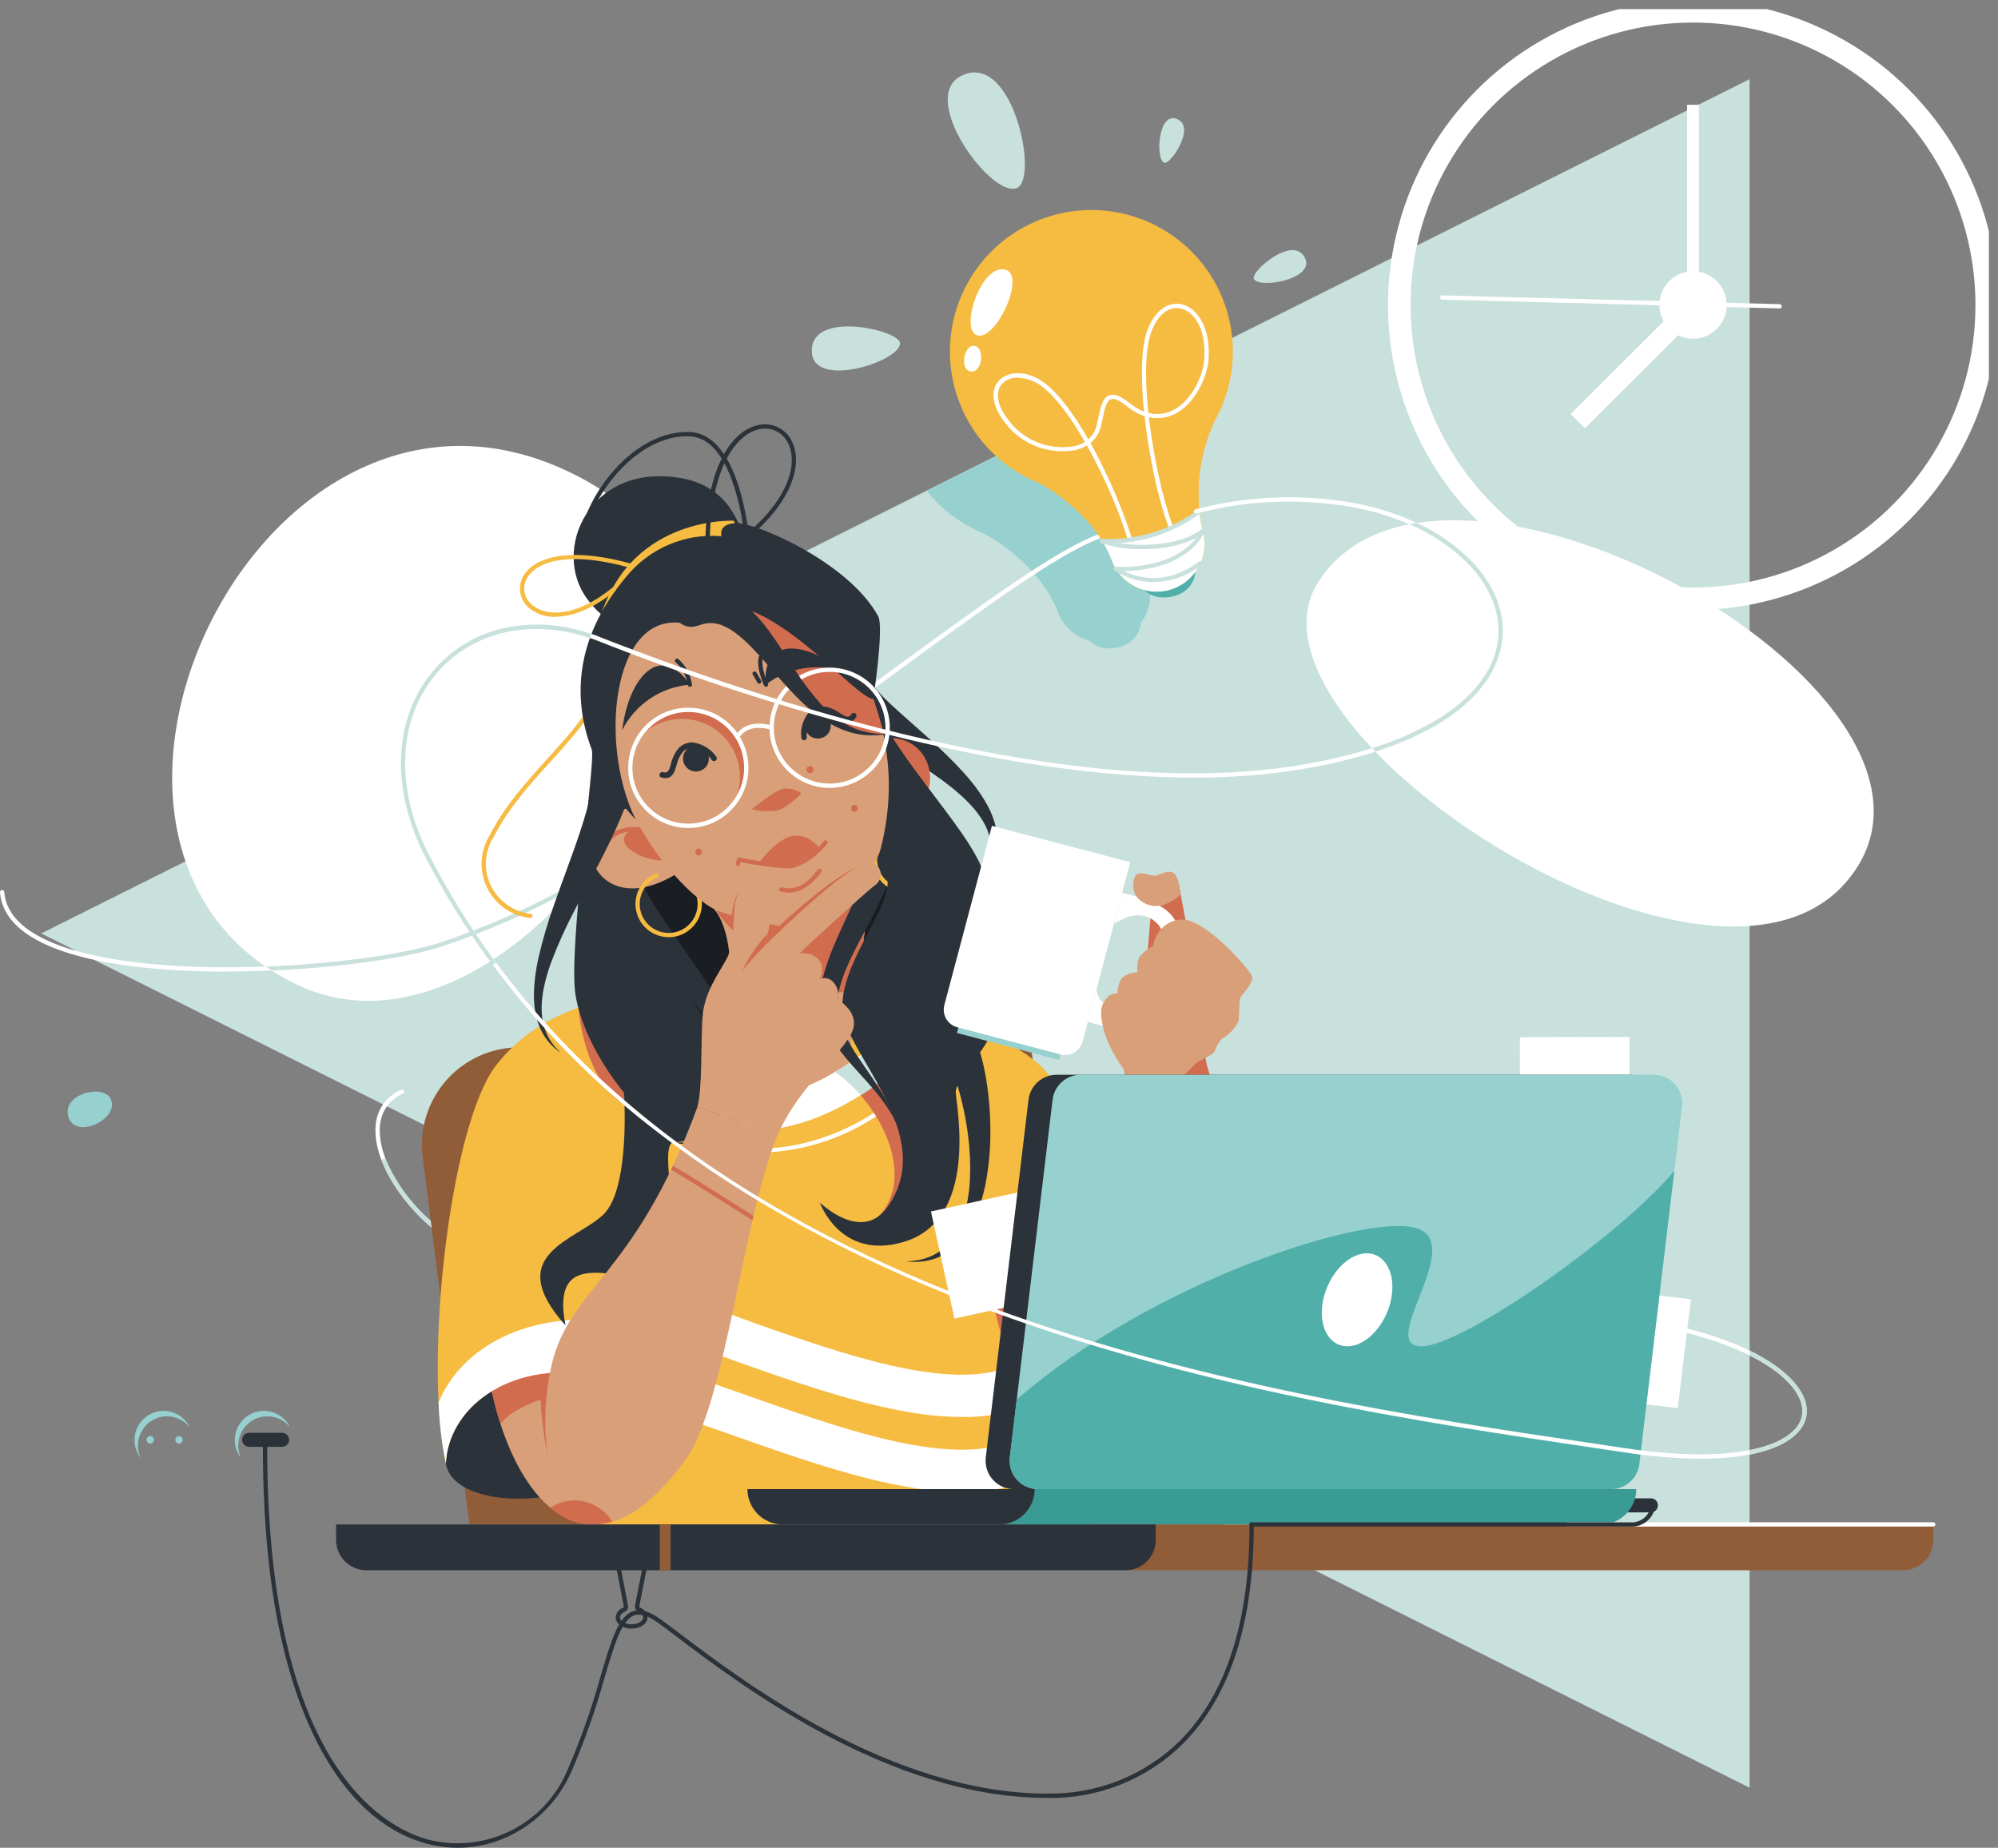 <?xml version="1.0" encoding="UTF-8"?><svg id="Layer_1" xmlns="http://www.w3.org/2000/svg" xmlns:xlink="http://www.w3.org/1999/xlink" viewBox="0 0 295.57 273.31"><rect x="0" y="0" width="295.57" height="273.31" fill="#808080" stroke="none"/><defs><style>.cls-1,.cls-2{fill:none;}.cls-3{clip-path:url(#clippath);}.cls-4{fill:#f6bb41;}.cls-5{fill:#fff;}.cls-6{fill:#96d1cf;}.cls-7{fill:#915d38;}.cls-8{fill:#c9e1dc;}.cls-9{fill:#d26c4e;}.cls-10{fill:#d89f79;}.cls-11{fill:#1a1d21;}.cls-12{fill:#2c323a;}.cls-13{fill:#3a9b94;}.cls-14{fill:#51afaa;}.cls-2{stroke:#fff;stroke-linecap:round;stroke-linejoin:round;stroke-width:3.33px;}</style><clipPath id="clippath"><rect class="cls-1" x="0" y="1.35" width="294.22" height="271.96"/></clipPath></defs><g id="Group_62197"><g id="Group_61782"><path id="Path_105988" class="cls-8" d="m258.82,264.43L6.1,138.07,258.82,11.71v252.71Z"/><g id="Group_61781"><g class="cls-3"><g id="Group_61780"><path id="Path_105989" class="cls-5" d="m194.97,86.17c-13.45,21.33,57.36,67.84,78,44.45,23.72-26.89-59.66-73.53-78-44.45"/><path id="Path_105990" class="cls-5" d="m43.83,145.59c33.78,16.36,79.47-54.04,43-74.42C39.98,44.99,1.22,124.95,43.83,145.59"/><path id="Path_105991" class="cls-6" d="m10.19,165.4c1.22,3.17,7.71-.02,6.13-2.95-1.18-2.19-7.48-.54-6.13,2.95"/><path id="Path_105992" class="cls-6" d="m145.59,78.95c3.8,2.05,7.04,5.01,9.43,8.61.13.21.26.42.38.64.03.05.05.1.08.15.09.16.18.33.26.5.04.07.07.14.1.21.08.16.15.32.23.48.03.07.06.14.09.2.1.23.2.46.29.7.04.11.08.23.13.34v.02h0c.85,1.94,2.52,3.4,4.56,3.98.78.71,1.79,1.12,2.84,1.13,2.83.01,4.62-1.66,4.79-3.75,1.17-1.58,1.62-3.58,1.25-5.52h0s0-.02,0-.03c-.05-.27-.12-.53-.2-.79-.06-.24-.11-.49-.16-.73-.03-.13-.05-.25-.07-.38-.02-.1-.04-.21-.05-.31-.03-.17-.05-.34-.08-.51,0-.05-.01-.09-.02-.14-.03-.2-.05-.4-.07-.59-.44-4.59.35-9.21,2.28-13.39h0c2.65-4.72,3.37-10.27,2.02-15.51l-36.62,18.31c2.25,2.82,5.19,5.01,8.54,6.36"/><path id="Path_105993" class="cls-5" d="m255.44,45.12c0,2.75-2.23,4.98-4.98,4.98s-4.98-2.23-4.98-4.99c0-2.75,2.23-4.98,4.98-4.98,2.75,0,4.98,2.23,4.98,4.99"/><rect id="Rectangle_20890" class="cls-5" x="230.12" y="52.84" width="22.57" height="2.98" transform="translate(32.1 186.32) rotate(-44.92)"/><path id="Path_105994" class="cls-5" d="m263.27,45.62h0l-49.91-1.3c-.17,0-.31-.15-.31-.32h0c0-.17.14-.31.31-.31,0,0,0,0,.01,0l49.91,1.3c.17,0,.31.15.31.32,0,.17-.15.31-.32.31"/><rect id="Rectangle_20891" class="cls-5" x="249.58" y="15.5" width="1.74" height="26.45"/><circle id="Ellipse_2986" class="cls-2" cx="250.45" cy="45.12" r="43.45"/><path id="Path_105995" class="cls-5" d="m33.56,143.72c-8.37,0-22.53-.76-29.5-5.52-2.51-1.71-3.88-3.81-4.06-6.23-.01-.17.12-.33.29-.34.17-.01.33.12.34.29h0c.17,2.22,1.44,4.16,3.78,5.75,5.24,3.57,15.88,5.5,29.97,5.4,11.33-.07,23.86-1.54,30.46-3.58,20.53-6.33,46.49-25.31,67.35-40.56,12.92-9.45,24.08-17.61,30.15-19.83.16-.06.35.02.41.19.06.16-.02.35-.19.41-5.98,2.19-17.11,10.33-29.99,19.74-20.9,15.28-46.9,34.29-67.53,40.65-6.66,2.05-19.26,3.54-30.65,3.6h-.82"/><path id="Path_105996" class="cls-8" d="m39.31,142.97c.3.2.6.4.9.59,9.64-.43,19.28-1.74,24.82-3.45,6.92-2.28,13.6-5.23,19.94-8.82.39-.45.77-.9,1.15-1.35-6.75,3.91-13.88,7.11-21.28,9.57-5.66,1.75-15.66,3.07-25.54,3.46"/><path id="Path_105997" class="cls-5" d="m67.04,183.85c.17,0,.32-.14.32-.31,0-.11-.05-.21-.15-.27-6.64-4.3-11.38-11.43-11.01-16.59.09-2.15,1.41-4.07,3.39-4.91.16-.07.23-.26.15-.42-.07-.16-.26-.23-.42-.15h0c-2.2.93-3.66,3.05-3.76,5.44-.38,5.36,4.47,12.74,11.29,17.16.05.03.11.05.17.05"/><path id="Path_105998" class="cls-8" d="m67.04,183.85c.17,0,.32-.14.32-.31,0-.11-.05-.21-.15-.27-4.45-2.8-7.97-6.87-10.1-11.68-.06-.16-.25-.24-.41-.18-.16.06-.24.25-.18.41,2.18,4.93,5.78,9.1,10.34,11.98.05.03.11.05.17.05"/><path id="Path_105999" class="cls-7" d="m76.85,154.91h75.69l8.97,70.57h-92.08l-6.9-54.31c-1.01-7.91,4.59-15.14,12.5-16.14.6-.08,1.21-.12,1.82-.12"/><path id="Path_106000" class="cls-12" d="m150.95,218.47c2.7-.65,17.98-1.53,22.57-10.7s-14.86-15.67-14.86-15.67l-10.99,8.79,3.29,17.58Z"/><path id="Path_106001" class="cls-10" d="m184.82,225.46c-18.21-1.38-26.95-18.02-35.91-30.86-10.46-14.99,25.57-4.4,25.57-4.4l10.34,35.26Z"/><path id="Path_106002" class="cls-12" d="m65.96,216.48c.8,5.27,11.58,6.59,19.36,3.7,5.14-1.91-6.79-24.94-6.79-24.94,0,0-14.12,11.05-12.57,21.24"/><path id="Path_106003" class="cls-9" d="m169.21,208.8s-1.82-15.22-2.51-19.85,6.81-2.36,6.81-2.36l-4.3,22.21Z"/><path id="Path_106004" class="cls-10" d="m87.26,225.48c-7.88-.31-14.49-12.13-15.64-27.76s17.25-15.81,17.25-15.81l-1.61,43.57Z"/><path id="Path_106005" class="cls-4" d="m95.25,147.16s-13.87,0-21.89,10.45c-6.81,8.88-10.73,43.78-7.4,58.87.31-7.8,8.65-15.2,22.1-13.17,10.98-12.25,7.19-56.16,7.19-56.16"/><path id="Path_106006" class="cls-9" d="m80.98,215.09c-.58-2.96-.94-5.96-1.06-8.97.12-2.78,1.81-.29,1.81-.29l-.75,9.26Z"/><path id="Path_106007" class="cls-9" d="m85.6,149.26s.75,11.51,7.91,14.83v-6.13l-7.91-8.7Z"/><path id="Path_106008" class="cls-9" d="m85.59,199.94l-4.37,6.67s-5.34,1.46-7.18,4.03c-.67-2.1-1.21-4.25-1.6-6.42l13.15-4.28Z"/><path id="Path_106009" class="cls-5" d="m92.17,195.62c-.85,2.81-2.24,5.43-4.11,7.69-13.45-2.03-21.79,5.37-22.1,13.17-.61-2.98-.97-6-1.08-9.03,3.19-7.86,13-13.99,27.29-11.83"/><path id="Path_106010" class="cls-4" d="m134.03,147.16c2.62.56,17.1,7.05,20.72,11.32,7.78,9.17,23.36,34.23,23.36,34.23,0,0-24.69,5.14-26.56,14.45,3.06,8.05,2.16,18.31,2.16,18.31h-65.68l13.17-69.72,32.82-8.59Z"/><path id="Path_106011" class="cls-5" d="m112.53,170.5c6.77-.17,13.32-2.46,18.72-6.54.14-.11.16-.31.04-.45s-.31-.16-.45-.04c-3.29,2.69-14.26,8.9-25.31,5.32-.16-.06-.35.02-.41.18-.06.16.02.35.18.41.01,0,.02,0,.04.01,2.32.74,4.75,1.12,7.19,1.11"/><path id="Path_106012" class="cls-5" d="m149.4,201.64c3.68-8.61,16.77-12.47,19.13-12.98l1.54,6.21c-7.39,2.33-17.37,6.51-18.53,12.3l-2.14-5.53Z"/><path id="Path_106013" class="cls-9" d="m129.94,179.94c5.63-5.78.48-16.56-6.4-21.38l8.48-5.08s5.51,10.59,4.49,17.4c-.52,3.93-2.99,7.34-6.57,9.05"/><path id="Path_106014" class="cls-8" d="m170.08,194.87c-.8.25-1.63.53-2.48.82-.34-2.64-.65-5.05-.87-6.54.81-.25,1.44-.41,1.81-.49l1.54,6.21Z"/><path id="Path_106015" class="cls-11" d="m132.18,124.9c-4.31-.97-12.45,16.99-5.94,17.53s10.25-16.55,5.94-17.53"/><path id="Path_106016" class="cls-9" d="m143.42,175.48c1.85,10.14,7.23,19.38,11.62,26.6-1.71,1.25-2.94,3.05-3.49,5.09,0,0-4.35-8.39-8.13-31.69"/><path id="Path_106017" class="cls-11" d="m110.64,158.53c-9.11,3.61-31.84-33.68-14.31-36.39s22.71,33.05,14.31,36.39"/><path id="Path_106018" class="cls-10" d="m128.78,129.2s-2.61,27.31-4.27,33.15c-8.23,8.34-22.03,3.23-22.03,3.23,4.83-5.94,8.03-25.22,3.17-31.11,5.5-9.58,23.13-5.27,23.13-5.27"/><path id="Path_106019" class="cls-9" d="m105.98,134.63l16.36-5.76c2.15-.07,4.31.04,6.44.34,0,0-.87,9.13-1.93,17.96-6.95-.51-18.67-8.38-20.87-12.53"/><path id="Path_106020" class="cls-5" d="m127.79,155.75c-1.88,1.28-16.59,12.65-24.17,2.29l-2.42,4.59c1.27,4,13.38,9.17,29.52-2.99l-2.94-3.89Z"/><path id="Path_106021" class="cls-8" d="m123.54,158.56h.01c.18-.11.35-.22.52-.32l3.85-2.3,2.8,3.71c-1.16.87-2.3,1.65-3.41,2.35-1.12-1.29-2.38-2.45-3.78-3.44"/><path id="Path_106022" class="cls-12" d="m127.95,123.39l.05.13.07.16c.03.08.04.11.06.15s.03.08.06.16.05.15.07.24c.05.21.09.41.12.62.08.62.08,1.25,0,1.87-.11.9-.3,1.78-.57,2.65-.34,1.09-.74,2.17-1.2,3.22-.48,1.15-1.04,2.37-1.63,3.64s-1.2,2.61-1.78,4.02c-.61,1.44-1.11,2.93-1.49,4.45-.19.8-.32,1.61-.38,2.43-.06.85-.02,1.7.12,2.54l.03.16v.07s.02.03.02.03l.02.07.07.27c.04.17.11.38.18.58.03.1.07.2.1.3l.11.28c.07.19.15.37.23.55.31.7.67,1.38,1.09,2.02.76,1.17,1.61,2.28,2.54,3.32.86.98,1.69,1.88,2.43,2.71s1.41,1.61,1.96,2.33c.48.62.93,1.26,1.34,1.92.17.28.31.53.44.75s.22.41.29.57l.23.49-.16-.51c-.05-.17-.13-.37-.22-.61s-.2-.51-.34-.81c-.33-.73-.69-1.44-1.1-2.12-.47-.8-1.03-1.67-1.67-2.61s-1.34-1.93-2.05-2.99c-.74-1.08-1.39-2.22-1.96-3.39-.28-.6-.51-1.22-.7-1.85-.05-.16-.09-.32-.13-.48l-.06-.24c-.02-.08-.03-.15-.04-.23-.03-.15-.06-.29-.08-.49l-.04-.27v-.07s-.01-.03-.01-.03c.01.06,0,0,0,.02h0s-.01-.13-.01-.13c-.11-1.31.04-2.62.45-3.87.42-1.35.95-2.66,1.58-3.92.62-1.29,1.29-2.55,1.95-3.79,1.29-2.3,2.44-4.68,3.41-7.13.4-1.07.71-2.17.91-3.29.17-.94.22-1.89.15-2.84-.03-.37-.08-.74-.15-1.1-.03-.16-.07-.31-.1-.45s-.08-.28-.11-.4-.07-.24-.09-.29l-.06-.16-.04-.13c-.37-1.09-1.55-1.68-2.64-1.31-1.09.37-1.68,1.55-1.31,2.64,0,.01,0,.03.01.04.01.04.03.08.04.11"/><path id="Path_106023" class="cls-12" d="m90.39,130.65l.06.13c.04.09.09.21.2.42s.21.43.35.69.3.56.49.88c1.02,1.72,2.13,3.39,3.33,5,1.44,1.97,3.17,4.19,4.98,6.56s3.72,4.9,5.39,7.53c.83,1.28,1.57,2.62,2.22,4,.3.65.56,1.32.76,2.01.1.34.17.65.25.99l.06.28.05.24c.03.16.06.32.08.49.21,1.29.13,2.61-.21,3.87-.32,1.14-.93,2.17-1.77,3-.74.72-1.63,1.27-2.6,1.62-.77.29-1.58.47-2.4.56-.54.06-1.07.08-1.61.08h-.58s.57.09.57.09c.54.08,1.09.14,1.63.15.86.03,1.73-.04,2.57-.22,2.57-.52,4.72-2.27,5.77-4.67.64-1.46.96-3.04.94-4.63,0-.2,0-.42-.02-.63l-.02-.32-.02-.28v-.14s-.02-.07-.02-.07v-.05s0-.05,0-.05l-.06-.32c-.04-.21-.08-.42-.13-.63-.2-.82-.46-1.62-.77-2.4-.63-1.53-1.36-3.02-2.19-4.46-1.63-2.85-3.45-5.53-5.16-8.01s-3.31-4.76-4.61-6.73c-1.04-1.54-2-3.14-2.87-4.79-.15-.29-.27-.55-.38-.77s-.19-.42-.25-.55-.11-.28-.15-.37l-.05-.14h0c-.43-1.07-1.64-1.59-2.71-1.16-1.07.43-1.59,1.64-1.16,2.71h0s.03.07.04.09"/><path id="Path_106024" class="cls-12" d="m87.55,110.95c.58,1.51-3.52,29.44-2.41,36.22,1.24,7.57,7.17,14.43,7.17,14.43,0,0,.99,14.21-3.07,18.07s-15.01,5.84-5.59,16.37c-2.54-13.1,10.04-5.11,14.28-7.61,4.15-2.45-1.06-19.6,1.82-19.49s9.1-2.84,7.46-10.22c-2.4-10.84-15.4-24.57-14.9-27.29s5.41-11.93,5.41-11.93l-10.16-8.53Z"/><path id="Path_106025" class="cls-10" d="m102.47,127.59l-.81-6.56c-21.23-8.48-16.98,20.4.81,6.56"/><path id="Path_106026" class="cls-9" d="m99.74,125.76c.17,0,.32-.14.32-.31,0-.09-.04-.18-.11-.24-3.43-3.08-6.15-3.15-7.83-2.66-1.15.25-2.12,1-2.66,2.04-.05.17.05.34.22.39.17.05.34-.05.39-.22h0c.49-.82,1.29-1.4,2.23-1.6,1.53-.44,4.02-.36,7.24,2.52.06.05.13.08.21.08"/><path id="Path_106027" class="cls-12" d="m110.49,85.47s1.28-12.85-9.79-14.76c-13.45-2.32-19.28,10.66-13.79,17.94,3.09,4.23,8.3,6.35,13.46,5.48l10.11-8.66Z"/><path id="Path_106028" class="cls-12" d="m87.37,87.95c.17,0,.32-.14.32-.32,0-.07-.02-.14-.06-.19-2.21-2.92-2.04-7.79.43-12.7,2.57-5.1,7.79-10.22,13.66-10.22h.1c8.16.08,8.8,19.73,8.81,19.93,0,.17.15.31.32.31.17,0,.31-.15.31-.32h0c-.02-.83-.67-20.46-9.43-20.55h-.11c-6.15,0-11.57,5.29-14.23,10.57-2.58,5.12-2.73,10.24-.37,13.36.06.08.15.13.25.13"/><path id="Path_106029" class="cls-12" d="m123.69,104.43l.29.32.23.24.13.14.13.12.28.27.32.29c1.16.98,2.38,1.88,3.66,2.7,1.5.98,3.23,2.04,5.05,3.17s3.73,2.35,5.53,3.67c.9.66,1.78,1.35,2.59,2.07.8.69,1.54,1.44,2.23,2.25.64.74,1.18,1.55,1.63,2.41.2.4.36.81.5,1.24.12.4.21.81.27,1.22.1.74.07,1.49-.09,2.22-.04.16-.07.33-.11.48l-.13.44c-.11.28-.2.54-.31.76-.05.11-.1.22-.15.32l-.15.28-.13.24-.12.19-.22.35.27-.31.15-.17.17-.22.2-.25c.07-.09.13-.19.2-.3.15-.21.29-.46.45-.72l.22-.44c.08-.15.14-.32.21-.48.31-.77.48-1.59.51-2.42.02-.48,0-.96-.06-1.44-.07-.51-.18-1.02-.33-1.51-.33-1.06-.79-2.07-1.36-3.02-.6-1-1.26-1.96-2-2.86-.74-.92-1.55-1.81-2.37-2.66-1.65-1.71-3.4-3.29-5.03-4.75s-3.15-2.77-4.37-3.91c-.94-.85-1.83-1.77-2.65-2.74l-.18-.23-.14-.19-.06-.09-.03-.06-.06-.1-.22-.33h0c-.97-1.44-2.92-1.82-4.36-.85-1.4.94-1.8,2.81-.92,4.25.1.15.21.29.33.42"/><path id="Path_106030" class="cls-12" d="m87.88,112.02l.03.53.02.46c0,.08,0,.21,0,.32s0,.24-.01.38c-.1,1.59-.35,3.16-.75,4.7-.49,2.01-1.25,4.39-2.15,6.94s-1.94,5.3-2.92,8.09c-1,2.74-1.83,5.55-2.48,8.39-.29,1.33-.49,2.68-.59,4.03-.05.65-.05,1.29-.04,1.9.02.59.08,1.19.17,1.77.16,1.03.48,2.02.94,2.96.35.71.81,1.36,1.35,1.94.34.37.71.7,1.11,1.01l.43.31-.38-.36c-.35-.35-.66-.72-.95-1.12-.44-.61-.79-1.28-1.03-1.99-.31-.91-.48-1.86-.5-2.83-.01-.55,0-1.1.06-1.64.06-.57.14-1.15.27-1.74.26-1.25.62-2.48,1.06-3.68.99-2.64,2.15-5.21,3.46-7.7,1.32-2.59,2.71-5.16,3.97-7.63s2.4-4.85,3.25-7.02c.42-1.08.78-2.11,1.06-3.06.25-.83.45-1.68.61-2.54.04-.18.06-.36.09-.53s.05-.31.07-.48l.05-.45.03-.35c.03-.34.04-.53.04-.53.14-1.73-1.15-3.23-2.88-3.37s-3.23,1.15-3.37,2.88c-.01.13-.01.26,0,.39v.02Z"/><path id="Path_106031" class="cls-9" d="m124.11,120.63l-1.9-6.33c16.03-16.3,23.75,11.85,1.9,6.33"/><path id="Path_106032" class="cls-4" d="m134.02,132c2.71,0,4.92-2.19,4.92-4.9,0-1.97-1.17-3.76-2.99-4.53-.16-.07-.34,0-.41.17s0,.34.17.41c2.18.93,3.19,3.44,2.27,5.62-.93,2.18-3.44,3.19-5.62,2.27-2.18-.93-3.19-3.44-2.27-5.62,0,0,0,0,0,0,.07-.16,0-.34-.17-.41s-.34,0-.41.17c-1.06,2.5.1,5.38,2.6,6.44.61.26,1.26.39,1.92.39"/><path id="Path_106033" class="cls-4" d="m108.57,77.02h0c.96,2.67,1.6,5.44,1.9,8.26l-3.43,3.16-6.66,5.71c-4.11.69-8.32-.51-11.44-3.28,4.76-14.61,19.64-13.85,19.64-13.85"/><path id="Path_106034" class="cls-12" d="m129.17,103.41c2.87,8.58,15.71,20.63,16.59,26.8.27,2.09-.38,4.19-1.78,5.76,0,0,3.76,9.7,3.14,15.22-.4,3.55-5.84,8.34-5.73,10.42s3.44,18.84-7.75,22.1c-9.38,2.74-12.35-5.84-12.35-5.84,0,0,6.19,6.08,10.03.62,7.61-10.81-6.57-22.76-6.71-29.4-.16-7.68,8.93-16.45,6.19-20.26s-1.62-25.44-1.62-25.44"/><path id="Path_106035" class="cls-4" d="m98.92,138.63c2.71,0,4.91-2.21,4.91-4.92,0-.66-.13-1.31-.39-1.92-.07-.16-.25-.23-.41-.17s-.23.25-.17.41c.93,2.18-.09,4.69-2.26,5.62-2.18.93-4.69-.09-5.62-2.26-.93-2.18.09-4.69,2.26-5.62.16-.07.23-.25.17-.41-.07-.16-.25-.23-.41-.17h0c-2.5,1.06-3.66,3.95-2.6,6.44.77,1.81,2.55,2.99,4.53,2.99"/><path id="Path_106036" class="cls-9" d="m100.31,126.05c-1.05,2.9-9.1.05-7.88-2.38,1.46-2.91,8.62.33,7.88,2.38"/><path id="Path_106037" class="cls-10" d="m130.31,125.43c-1.21,4.88-8.93,11.18-11.22,11.7s-11.52-1.66-13.44-2.65c-5.91-3.06-21.94-21.41-12.41-38.84,8.25-15.08,29.43-8.9,34.19,3.13,2.38,6,5.91,14.51,2.89,26.66"/><path id="Path_106038" class="cls-9" d="m109.46,114.91c0-4.74-3.84-8.58-8.58-8.58-2.51,0-4.9,1.1-6.53,3.02,2.34-4.12,7.57-5.57,11.69-3.23,4.12,2.34,5.57,7.57,3.23,11.69-.27.47-.57.91-.92,1.32.73-1.29,1.11-2.74,1.11-4.22"/><path id="Path_106039" class="cls-12" d="m102.06,101.27c-4.3.35-8.1,2.91-10.04,6.77.84-6.14,3.18-8.76,4.87-9.4,2.95-1.13,5.16,2.64,5.16,2.64"/><path id="Path_106040" class="cls-12" d="m102.06,101.59s.03,0,.04,0c.17-.02.29-.18.27-.36h0c-.21-1.45-.93-2.79-2.03-3.76-.14-.1-.34-.07-.44.07-.1.14-.07.34.07.44h0c.96.88,1.58,2.05,1.77,3.34.02.16.16.27.31.27"/><path id="Path_106041" class="cls-5" d="m92.93,113.57c0-4.91,3.98-8.9,8.9-8.89,4.91,0,8.89,3.98,8.89,8.9,0,4.91-3.98,8.89-8.9,8.89-4.91,0-8.89-3.98-8.89-8.9m.63,0c0,4.56,3.7,8.26,8.26,8.26s8.26-3.7,8.26-8.26c0-4.56-3.7-8.26-8.26-8.26-4.56,0-8.26,3.7-8.26,8.26"/><path id="Path_106042" class="cls-4" d="m78.46,135.78c.17,0,.31-.14.31-.32,0-.15-.11-.28-.25-.3-4.08-.44-7.04-4.1-6.6-8.18.12-1.14.51-2.24,1.12-3.2,2.18-4.26,5.32-7.72,8.36-11.07,6.09-6.73,11.84-13.08,9.54-24.85-.04-.17-.21-.27-.38-.23-.16.04-.26.19-.24.35,2.24,11.46-3.41,17.7-9.39,24.3-3.06,3.38-6.23,6.88-8.45,11.21-2.36,3.77-1.23,8.74,2.54,11.11,1.02.64,2.18,1.05,3.38,1.18.02,0,.04,0,.06,0"/><path id="Path_106043" class="cls-5" d="m109.07,109.3c.11,0,.21-.06.27-.15,1.41-2.35,4.67-1.22,4.71-1.21.17.06.35-.03.41-.19.06-.17-.03-.35-.19-.41h0s-3.78-1.31-5.46,1.48c-.09.15-.04.34.11.43,0,0,0,0,0,0,.05.03.11.05.16.04"/><path id="Path_106044" class="cls-9" d="m118.56,117.37c-.81-.6-1.82-.85-2.81-.7-1.37.45-4.57,3.03-4.57,3.03,1.25.29,2.54.35,3.81.18,1.44-.36,3.57-2.51,3.57-2.51"/><path id="Path_106045" class="cls-9" d="m106.13,86.86c8.72-.96,18.29,4.3,21.3,11.9,1.3,3.23,2.43,6.53,3.38,9.89-11.66,1.2-19.19-20.79-28.34-18.57,1.06-1.24,2.29-2.32,3.65-3.21"/><path id="Path_106046" class="cls-12" d="m129.18,103.41s1.63-10.61.73-12.26c-4.39-8.03-18.1-13.84-20.95-13.77s-2.22,1.93-2.22,1.93c-5.38-.46-10.64,1.77-14.06,5.95-16.03,19.01,1.36,35.96,1.36,35.96-5.77-11.55-3.27-32.6,8.53-28.66,7.18-10.34,23.29,10.48,26.61,10.85"/><path id="Path_106047" class="cls-12" d="m113.31,101.28c3.76-3.04,9.42-3.28,12.18-1.31-4.71-4.04-8.19-4.44-9.89-3.8-2.96,1.11-2.3,5.11-2.3,5.11"/><path id="Path_106048" class="cls-5" d="m113.84,107.64c0-4.91,3.98-8.9,8.9-8.89,4.91,0,8.9,3.98,8.89,8.9,0,4.91-3.98,8.89-8.89,8.89-4.91,0-8.89-3.98-8.9-8.9m.63,0c0,4.56,3.7,8.26,8.26,8.26s8.26-3.7,8.26-8.26c0-4.56-3.7-8.26-8.26-8.26-4.56,0-8.26,3.7-8.26,8.26"/><path id="Path_106049" class="cls-12" d="m103.12,92.59l.39-.13c.16-.06.2-.06.31-.1.08-.04.25-.06.41-.11.38-.07.77-.1,1.16-.08.54.04,1.07.16,1.57.38.69.3,1.34.68,1.93,1.14.75.57,1.45,1.2,2.11,1.87,1.43,1.44,2.89,3.18,4.41,4.91.77.86,1.55,1.72,2.36,2.54.79.81,1.63,1.57,2.51,2.29.83.67,1.71,1.27,2.64,1.8.83.47,1.71.85,2.62,1.14.76.24,1.55.4,2.35.47.61.06,1.22.07,1.82.03.25,0,.47-.04.67-.06s.36-.04.49-.06l.4-.06h-.41c-.13,0-.3,0-.49,0s-.41-.01-.66-.04c-.59-.05-1.17-.14-1.75-.28-.74-.18-1.45-.43-2.13-.76-.8-.38-1.55-.85-2.26-1.39-.78-.6-1.51-1.27-2.18-2-1.45-1.63-2.76-3.37-3.92-5.21-1.24-1.88-2.44-3.84-3.78-5.64-.66-.9-1.38-1.75-2.16-2.55-.76-.78-1.61-1.47-2.54-2.04-.45-.27-.92-.51-1.4-.71-.46-.18-.93-.33-1.41-.44-.79-.18-1.6-.25-2.41-.23-.34.02-.61.03-.91.08-.27.04-.55.08-.65.1l-.4.07h0c-1.42.24-2.38,1.59-2.14,3.02.24,1.42,1.59,2.38,3.02,2.14.02,0,.04,0,.06-.01.12-.02.24-.05.36-.09"/><path id="Path_106050" class="cls-12" d="m107.75,81.76c.06,0,.13-.02.18-.06,9.19-6.43,10.79-12.68,9.37-16.08-.76-2.02-2.88-3.2-5-2.78-3.59.66-7.56,5.31-7.93,16.4,0,.17.13.32.31.33.17,0,.32-.13.33-.31.36-10.72,4.22-15.21,7.41-15.8,1.83-.36,3.65.66,4.3,2.4,1.33,3.18-.27,9.11-9.15,15.32-.14.1-.18.3-.08.44.06.08.16.14.26.13"/><path id="Path_106051" class="cls-4" d="m82.18,91.22c2.34,0,5.38-1.02,8.86-3.85.13-.11.15-.31.04-.44-.11-.13-.31-.15-.44-.04h0c-5.57,4.53-9.85,4.26-11.82,2.66-1.23-.9-1.62-2.56-.92-3.91,1.28-2.49,5.94-4.24,15.17-1.7.17.05.34-.04.39-.21s-.04-.34-.21-.39c0,0-.01,0-.02,0-9.59-2.64-14.5-.69-15.9,2.02-.82,1.62-.37,3.6,1.09,4.69,1.08.82,2.4,1.24,3.76,1.19"/><path id="Path_106052" class="cls-12" d="m113.31,101.59c.17,0,.32-.14.32-.32,0-.05,0-.09-.03-.13-.01-.02-1.1-2.41-.75-3.82.04-.17-.06-.34-.23-.38-.17-.04-.34.06-.38.23-.4,1.62.74,4.13.78,4.23.05.11.16.18.29.18"/><path id="Path_106053" class="cls-12" d="m112.31,101.13c.17,0,.32-.14.32-.32,0-.06-.01-.11-.04-.16l-.69-1.18c-.09-.15-.28-.2-.43-.11s-.2.28-.11.43l.69,1.18c.06.1.16.16.27.16"/><path id="Path_106054" class="cls-12" d="m101.53,113.48c.7.79,1.91.85,2.7.15s.85-1.91.15-2.7c-.7-.79-1.91-.85-2.7-.15h0c-.79.71-.85,1.91-.15,2.7"/><path id="Path_106055" class="cls-12" d="m98.44,115.09c1.09,0,1.4-1.04,1.64-1.9.15-.7.45-1.35.89-1.91.38-.43.93-.66,1.49-.63,1.15.17,2.18.81,2.84,1.77.14.18.4.22.58.08.18-.14.22-.4.08-.58-.81-1.16-2.07-1.92-3.47-2.1-.81-.04-1.6.29-2.14.9-.53.65-.9,1.42-1.08,2.24-.34,1.17-.49,1.42-1.18,1.25-.22-.06-.45.06-.52.29-.06.22.06.45.29.52.01,0,.02,0,.03,0,.18.05.36.07.54.07"/><path id="Path_106056" class="cls-12" d="m122.9,107.34c0,1.06-.87,1.91-1.93,1.9-1.06,0-1.91-.87-1.9-1.93,0-1.06.87-1.9,1.93-1.9,1.06,0,1.91.87,1.9,1.93h0"/><path id="Path_106057" class="cls-12" d="m118.94,109.5h.03c.23-.02.4-.21.39-.44-.14-1.16.21-2.32.96-3.21.41-.4.98-.59,1.54-.51.7.13,1.36.41,1.93.84.87.55,1.95,1.23,2.85-.08.13-.19.08-.45-.11-.58s-.45-.08-.58.11h0c-.4.59-.69.49-1.71-.16-.68-.5-1.46-.83-2.29-.96-.81-.1-1.62.18-2.2.74-.93,1.06-1.37,2.46-1.21,3.86.01.22.2.39.42.39"/><path id="Path_106058" class="cls-9" d="m127.25,128c.28.5-8.79,9.2-8.79,9.2-1.06,0-2.13-.08-3.17-.26,1.2-1.08,7.48-7,11.97-8.94"/><path id="Path_106059" class="cls-9" d="m108.23,135.38c.21-1.76.71-3.15,1.1-3.34l.15,3.68c-.44-.11-.86-.23-1.25-.34"/><path id="Path_106060" class="cls-10" d="m127.25,128c-3.93,1.79-14.14,11.9-14.14,11.9,0,0,1.32-3.89.61-6.06-.58-1.78-2.73-3.25-4.26-1.93s-.24,6.78-2,9.97c-1.39,2.52-3.29,5-3.54,8.63s0,10.64-.76,13.21l11.81,4.28c3.75-8.55,11.17-13.05,11.36-16.47.13-2.29-2.29-3.48-2.35-3.83.29-1.38-.81-3.6-2.7-2.89,1.32-3.16-1.65-4.09-3.03-3.75.4-.5,10.21-9.46,11.22-10.14,1.65-1.12.79-4.28-2.22-2.91"/><path id="Path_106061" class="cls-9" d="m109.8,143.52c1-2.01,2.29-3.87,3.82-5.51-.13.64-.3,1.27-.5,1.89,0,0-1.11,1.09-3.32,3.62"/><path id="Path_106062" class="cls-12" d="m140.53,157.55l.16.37.16.4.22.57c.44,1.21.82,2.44,1.13,3.68.45,1.79.79,3.61,1.02,5.45.27,2.11.36,4.24.27,6.36-.05,1.07-.17,2.14-.36,3.2-.18,1.02-.45,2.02-.81,2.99-.18.46-.38.91-.6,1.34-.22.41-.46.82-.73,1.2-.5.71-1.1,1.33-1.79,1.84-.59.44-1.25.8-1.95,1.05-.55.2-1.11.34-1.69.43l-.34.05-.3.03c-.19.02-.35.03-.48.04l-.4.02.4.04c.13.02.29.02.49.03h.31s.35,0,.35,0c.6-.01,1.2-.08,1.79-.21.78-.17,1.53-.46,2.23-.84.84-.47,1.6-1.07,2.25-1.77.35-.39.69-.79.99-1.22.31-.45.6-.91.86-1.39.53-1.01.97-2.06,1.32-3.14.36-1.11.64-2.24.85-3.39.4-2.25.61-4.53.63-6.82.02-2-.08-4-.31-5.98-.16-1.43-.39-2.85-.7-4.25l-.16-.69-.14-.52-.1-.39c-.34-1.28-1.66-2.04-2.94-1.7s-2.04,1.66-1.7,2.94h0c.03.1.06.2.1.3"/><path id="Path_106063" class="cls-10" d="m178.3,156.37c.14,3.4,15.18,39.76,16.3,44.21s-4.86,24.34-9.78,24.88-15.43-8.07-15.59-16.05-.81-34.16-3.26-53.99c3.77-4.92,12.33.96,12.33.96"/><rect id="Rectangle_20892" class="cls-6" x="148.65" y="146.38" width="1.25" height="15.61" transform="translate(-37.88 259.21) rotate(-75.23)"/><path id="Path_106064" class="cls-5" d="m141.63,151.95l15.24,4.01c1.44.38,2.91-.48,3.29-1.92l7.04-26.51-20.46-5.38-7.04,26.51c-.38,1.44.48,2.91,1.92,3.29"/><path id="Path_106065" class="cls-9" d="m168.83,153.6c4.1-.91,9.47,2.78,9.47,2.78.13.89.36,1.76.66,2.6-1.35,1.5-8.75,4.79-12.66-.71-.09-.83-.19-1.66-.29-2.47.69-1,1.68-1.76,2.81-2.19"/><path id="Path_106066" class="cls-9" d="m174.39,130.7s1.41,8.4,1.92,8.9l-6.64,2.39.79-9.44,3.93-1.85Z"/><path id="Path_106067" class="cls-5" d="m162.21,146.35c.14,1.16.9,2.87,3.84,2.91,4.32.06,7.29-10.17,5.39-12.39-2.42-2.83-5.63-.89-6.67-.18l1.23-4.62c2.25.5,7.72,1.67,8.32,5.43.47,2.97-1.08,17.94-13.38,13.62l1.27-4.77Z"/><path id="Path_106068" class="cls-10" d="m185.21,144.38c-.36-.96-6.94-8.61-10.51-8.36s-4.17,3.95-4.17,3.95c-.78.38-1.46.93-1.99,1.61-.29.71-.37,1.49-.25,2.24-.86-.01-1.7.29-2.35.86-.4.67-.62,1.44-.62,2.23-.7,0-1.35.33-1.75.9-.76,1-.93,1.99-.31,4.45s3.56,8.25,6.54,8.38c4.34.19,6.01-2.4,7.34-3.55.16-.14,2.31-1.05,2.5-1.53s.72-1.72,1.32-2.03c.98-.58,1.76-1.44,2.24-2.47.16-.83.08-2.74.28-3.46.11-.39,2.09-2.26,1.72-3.22"/><path id="Path_106069" class="cls-10" d="m174.59,132.36s-2.31,2.3-4.69,1.48c-3.22-1.11-2.24-4.36-1.64-4.58.84-.31,1.72.27,2.59.27.5,0,1.99-1.04,2.84-.34s.9,3.17.9,3.17"/><path id="Path_106070" class="cls-8" d="m152.25,197.38c.95,1.64,1.89,3.21,2.79,4.7-.76.62-1.45,1.32-2.05,2.09l-.02.02c-.07.09-.14.19-.21.29l-.02.03c-.14.2-.28.41-.4.62l-.03.05c-.05.08-.1.17-.14.26l-.04.07c-.04.09-.09.17-.13.26l-.02.05c-.05.1-.09.21-.13.31l-.02.06c-.03.08-.06.17-.09.25-.01.03-.02.06-.03.1-.02.08-.05.15-.07.23,0,.03-.02.06-.03.09-.03.1-.05.21-.07.32-.84-1.79-1.56-3.64-2.14-5.53.69-1.57,1.65-3.02,2.84-4.26"/><path id="Path_106071" class="cls-5" d="m94.67,190.32c5.56,1.43,11.03,3.16,16.4,5.19,13.34,4.71,29.54,10.44,38.5,6.54.58,1.48,1.03,2.65,1.98,5.11.09.24.18.49.27.74-3.04,1.19-6.28,1.77-9.55,1.69-2.5-.02-5-.24-7.47-.66-8.34-1.36-17.62-4.64-25.81-7.53-5.07-1.91-10.24-3.56-15.48-4.94l1.16-6.15Z"/><path id="Path_106072" class="cls-5" d="m92.66,201l.38.07c5.03.93,11.35,3.17,18.04,5.53,15.1,5.34,33.88,11.97,41.64,4.47.51,2.3.85,4.64.99,7-3.52,1.85-7.46,2.76-11.44,2.62-2.5-.02-5-.24-7.47-.66-8.34-1.36-17.62-4.64-25.81-7.53-6.45-2.28-12.55-4.44-17.09-5.28-.14-.03-.27-.05-.4-.07l1.16-6.15Z"/><path id="Path_106073" class="cls-10" d="m114.98,167.99c-5.18,12.59-7.69,40.27-13.77,48.21-5.39,7.04-9.21,9.29-13.83,9.28s-8.36-10.53-5.99-22.63c2.45-12.52,12.32-13.34,21.79-39.14l11.81,4.27Z"/><path id="Path_106074" class="cls-9" d="m87.16,225.47s-.06,0-.09,0c-2.1-.19-4.09-1.05-5.66-2.46.55-.36,1.14-.63,1.77-.81h0s.07-.02.11-.03c.1-.03.21-.06.31-.08.04-.01.09-.02.13-.03.11-.02.21-.04.32-.06.07-.01.13-.02.2-.02.09-.01.17-.02.26-.03.16-.01.32-.02.48-.02.13,0,.26,0,.39.01h.12c.09.02.19.03.28.04h.12c.12.03.23.05.34.07l.16.04.19.05c.06.02.12.03.19.05l.16.05c.11.04.23.07.34.12l.1.04h0c1.33.52,2.46,1.46,3.21,2.68-1.05.29-2.12.43-3.21.42-.04,0-.08,0-.11,0h-.1"/><path id="Path_106075" class="cls-9" d="m184.82,221.37c1.24,0,2.47.31,3.56.9-1.18,1.84-2.4,3.05-3.56,3.18-1.95,0-3.86-.6-5.47-1.7,1.41-1.52,3.4-2.38,5.47-2.38"/><path id="Path_106076" class="cls-9" d="m178.82,224.38c1.17-1.56,2.9-2.61,4.83-2.91l1.17,3.99c-2.03-.15-4.04-.51-6-1.08"/><path id="Path_106077" class="cls-9" d="m194.71,201.29c.02.2.03.41.03.64-4.45,1.12-9.03,1.69-13.62,1.72-4.1.05-8.18-.56-12.08-1.8,0-.22-.01-.44-.02-.67,10.26,3.52,21.84,1.1,25.69.11"/><path id="Path_106078" class="cls-9" d="m111.31,180.5c-1.86-1.19-8.65-5.52-12.04-7.49.09-.19.18-.38.27-.57,3.29,1.91,9.82,6.07,11.92,7.41-.05.21-.1.43-.15.65"/><path id="Path_106079" class="cls-9" d="m126.39,120.09c-.29-.02-.51-.27-.49-.55.02-.26.23-.47.49-.49.29.02.51.27.49.55-.02.26-.23.47-.49.49"/><path id="Path_106080" class="cls-9" d="m119.82,114.35c-.29,0-.52-.24-.52-.52,0-.29.23-.52.52-.52.29,0,.52.24.52.52,0,.29-.23.52-.52.52"/><path id="Path_106081" class="cls-9" d="m103.35,126.55c-.29-.02-.51-.27-.49-.55.02-.26.23-.47.49-.49.29.02.51.27.49.55-.02.26-.23.47-.49.49"/><path id="Path_106082" class="cls-9" d="m116.42,128.45c.26,0,.53-.02.79-.06,2.83-.64,5.07-3.47,5.17-3.59.11-.14.08-.34-.05-.45s-.34-.08-.45.05c-.02.03-2.21,2.78-4.81,3.37-1.18.27-5.93-.57-7.66-.92-.15-.03-.31.05-.36.2l-.21.6c-.06.17.03.35.19.41.17.06.35-.03.41-.19l.12-.35c2.27.47,4.56.78,6.87.93"/><path id="Path_106083" class="cls-9" d="m121.25,125.42s-1.9-2.43-4.35-1.69-4.68,4.03-4.68,4.03c0,0,4.08.6,4.91.31,1.43-.8,2.8-1.68,4.12-2.66"/><path id="Path_106084" class="cls-9" d="m116.68,132.04c1.62,0,3.18-.95,4.65-2.83.06-.07.12-.16.15-.18.12-.12.12-.32,0-.45-.12-.12-.31-.13-.44-.01-.07.08-.14.16-.21.25-.62.79-2.5,3.2-5.19,2.43-.17-.05-.34.05-.39.22-.05.17.05.34.22.39h0c.39.11.8.17,1.21.17"/><path id="Path_106085" class="cls-12" d="m244.24,223.7h-3.84v-2.08h3.83c.57,0,1.03.46,1.03,1.03v.02c0,.57-.46,1.03-1.03,1.03"/><rect id="Rectangle_20893" class="cls-5" x="139.26" y="177.27" width="16.22" height="16.22" transform="translate(-36.26 35.84) rotate(-12.36)"/><rect id="Rectangle_20894" class="cls-5" x="224.86" y="153.38" width="16.22" height="16.22" transform="translate(-.32 .47) rotate(-.11)"/><rect id="Rectangle_20895" class="cls-5" x="232.99" y="191.16" width="16.22" height="16.22" transform="translate(14.47 414.84) rotate(-83.14)"/><path id="Path_106086" class="cls-12" d="m241.1,158.97h-84.79c-2.13,0-3.91,1.59-4.16,3.7l-6.32,52.9c-.27,2.3,1.37,4.39,3.67,4.66.17.02.33.03.5.03h84.79c2.13,0,3.91-1.59,4.16-3.7l6.32-52.9c.28-2.3-1.37-4.39-3.67-4.66-.17-.02-.33-.03-.5-.03"/><path id="Path_106087" class="cls-6" d="m244.66,158.97h-84.79c-2.12,0-3.91,1.59-4.16,3.7l-6.32,52.9c-.27,2.3,1.37,4.39,3.67,4.66.17.02.33.03.5.03h84.79c2.13,0,3.91-1.59,4.16-3.7l6.32-52.9c.28-2.3-1.37-4.39-3.67-4.66-.17-.02-.33-.03-.5-.03"/><path id="Path_106088" class="cls-13" d="m236.84,225.48h-121.04c-2.88,0-5.22-2.34-5.22-5.22h131.48c0,2.88-2.34,5.22-5.22,5.22"/><path id="Path_106089" class="cls-12" d="m153.06,220.26h-42.48c0,2.88,2.34,5.22,5.22,5.22h32.04c2.88,0,5.22-2.34,5.22-5.22"/><path id="Path_106090" class="cls-14" d="m153.55,220.26h84.79c2.12,0,3.91-1.59,4.16-3.7l5.18-43.36c-8.09,9.67-31.53,26.09-37.5,25.94-6.47-.16,6.8-15.21-.65-17.48s-39.21,7.95-59.13,25.36l-1.02,8.54c-.28,2.3,1.37,4.39,3.67,4.66.17.02.33.03.5.03"/><path id="Path_106091" class="cls-5" d="m195.56,193.56c-.26,3.73,1.86,6.17,4.73,5.45s5.41-4.33,5.67-8.05-1.86-6.17-4.73-5.45-5.41,4.33-5.67,8.05"/><path id="Path_106092" class="cls-7" d="m281.51,232.26h-114.58c-2.48,0-4.48-2.01-4.48-4.48h0v-2.29h123.55v2.29c0,2.48-2.01,4.48-4.48,4.48"/><path id="Path_106093" class="cls-12" d="m166.49,232.26H54.2c-2.48,0-4.48-2.01-4.48-4.48h0v-2.29h121.25v2.29c0,2.48-2.01,4.48-4.48,4.48h0"/><path id="Path_106094" class="cls-6" d="m20.41,213.81c0-2.37,1.91-4.31,4.28-4.32,1.32,0,2.57.6,3.39,1.64-1.03-2.14-3.6-3.04-5.74-2.02-2.14,1.03-3.04,3.6-2.02,5.74.13.28.3.55.49.79-.27-.57-.42-1.2-.42-1.84"/><path id="Path_106095" class="cls-6" d="m27.02,212.97c0-.3-.24-.54-.54-.54s-.54.24-.54.54.24.54.54.54h0c.3,0,.54-.24.54-.54"/><path id="Path_106096" class="cls-6" d="m22.76,212.97c0-.3-.24-.54-.54-.54s-.54.24-.54.54.24.54.54.54h0c.3,0,.54-.24.54-.54"/><path id="Path_106097" class="cls-6" d="m35.25,213.81c0-2.37,1.91-4.31,4.28-4.32,1.32,0,2.57.6,3.39,1.64-1.03-2.14-3.6-3.04-5.74-2.02-2.14,1.03-3.04,3.6-2.02,5.74.13.28.3.55.49.79-.27-.57-.42-1.2-.42-1.84"/><path id="Path_106098" class="cls-12" d="m67.74,273.31c-1.28,0-2.56-.14-3.82-.42-4.86-1.06-11.8-4.65-17.28-15.73-5.25-10.6-7.85-25.47-7.75-44.2,0-.17.14-.31.32-.31h0c.17,0,.32.14.32.32h0c-.28,50,18.7,58.04,24.53,59.3,8.23,1.72,16.54-2.6,19.84-10.34,1.97-4.54,3.62-9.2,4.94-13.97,1.59-5.36,2.63-8.9,4.82-9.64,1.11-.38,2.4,0,4.05,1.18.77.55,1.74,1.29,2.87,2.14,9.35,7.08,31.26,23.65,54.28,23.65,7.34.15,14.43-2.65,19.67-7.79,6.87-6.89,10.34-17.66,10.31-32.02,0-.17.14-.32.31-.32h0c.17,0,.32.14.32.32h0c.03,14.54-3.5,25.46-10.5,32.47-5.35,5.28-12.61,8.16-20.12,7.98-23.23,0-45.26-16.66-54.66-23.78-1.12-.85-2.09-1.58-2.86-2.13-1.45-1.04-2.59-1.4-3.48-1.09-1.88.64-2.94,4.24-4.42,9.22-1.33,4.79-2.99,9.49-4.97,14.05-1.72,3.83-4.66,6.98-8.35,8.97-2.58,1.4-5.46,2.13-8.39,2.14"/><path id="Path_106099" class="cls-12" d="m41.73,214.01h-4.87c-.58,0-1.04-.47-1.04-1.04s.47-1.04,1.04-1.04h4.87c.58,0,1.04.47,1.04,1.04s-.47,1.04-1.04,1.04"/><path id="Path_106100" class="cls-12" d="m93.42,240.89c-1.31,0-2.34-.73-2.34-1.67.05-.65.48-1.21,1.1-1.42.07-.03.11-.11.1-.19l-1.11-5.78h-1.93c-.17,0-.32-.14-.32-.31,0-.17.14-.32.31-.32h1.99c.27,0,.51.19.56.46l1.12,5.83c.07.37-.12.73-.46.89-.45.2-.72.52-.72.84,0,.56.78,1.04,1.71,1.04s1.71-.48,1.71-1.04c0-.33-.27-.64-.72-.84-.32-.15-.52-.48-.49-.83,0-.01,0-.02,0-.03l1.15-5.85c.05-.27.29-.46.56-.46h1.98c.17,0,.32.14.32.31,0,.17-.14.32-.31.32h-1.93l-1.13,5.78c0,.08.05.15.12.18.62.21,1.05.77,1.1,1.42,0,.94-1.03,1.67-2.34,1.67"/><rect id="Rectangle_20896" class="cls-7" x="97.6" y="225.48" width="1.6" height="6.78"/><path id="Path_106101" class="cls-5" d="m285.99,225.8h-54.08c-.17,0-.32-.14-.32-.32s.14-.32.32-.32h54.08c.17,0,.32.14.32.32s-.14.32-.32.32h0"/><path id="Path_106102" class="cls-12" d="m241.25,225.8h-56.11c-.17,0-.32-.14-.32-.31,0-.17.14-.32.31-.32h56.03c1.55.13,2.91-1,3.08-2.55.03-.17.19-.29.36-.27.17.03.29.19.27.36h0c-.2,1.82-1.78,3.17-3.61,3.09"/><path id="Path_106103" class="cls-4" d="m179.7,62.25h0c5.66-10.08,2.09-22.84-7.99-28.5s-22.84-2.09-28.5,7.99c-5.66,10.08-2.09,22.84,7.99,28.5.79.44,1.6.83,2.44,1.17,2.03,1.1,8.36,4.97,10.86,11.5.04.11.08.23.13.34v.02h0c1.55,3.59,5.72,5.23,9.3,3.68,3.04-1.32,4.76-4.58,4.14-7.83h0v-.03c-.06-.27-.13-.53-.21-.79-1.13-5.41-.49-11.04,1.84-16.05"/><path id="Path_106104" class="cls-14" d="m172.04,88.38c2.97.01,4.8-1.82,4.8-4.06,0-.25-.03-.51-.07-.76h0s-.32-1.49-.37-1.98h0c-2.35,2.19-9.16,2.98-9.16,2.98.32.51,1.73,3.81,4.8,3.82"/><path id="Path_106105" class="cls-5" d="m164.49,82.9c.04.11.08.23.13.34v.02h0c1.55,3.59,5.72,5.23,9.3,3.68,3.04-1.32,4.76-4.58,4.14-7.83h0v-.03c-.06-.27-.13-.53-.21-.79-.2-.88-.35-1.76-.45-2.66h0c-4.12,3.84-13,4.83-14.36,4.38h0c.57.92,1.05,1.88,1.43,2.89"/><path id="Path_106106" class="cls-5" d="m167.78,82.67c-.15,0-.28-.11-.31-.26-.63-3.58-3.37-10.62-6.68-16.52-.53.32-1.1.55-1.7.69-3.44.62-6.96-.47-9.44-2.93-3.23-3.37-3.1-5.99-1.9-7.32,1.27-1.41,4.12-1.74,6.9.42,2.14,1.66,4.34,4.73,6.34,8.22.56-.48.97-1.12,1.18-1.83.11-.38.21-.84.31-1.33.27-1.36.56-2.76,1.41-3.24,1.03-.59,2.26.33,3.35,1.14.43.35.89.65,1.38.91.21.09.41.18.62.25-.47-4.72-.46-9.11.38-11.69.97-2.96,2.97-4.61,5.11-4.19,2.2.43,4.41,3.2,4.05,8.25-.16,2.19-1.68,6.04-4.57,7.77-1.27.77-2.8,1.03-4.25.71.14,1.19.31,2.42.51,3.7.99,6.25,2.63,12.2,3.99,14.47.09.15.04.34-.11.43-.15.09-.34.04-.43-.11-1.8-3.02-3.78-11.17-4.6-18.66-.32-.1-.64-.22-.95-.36-.53-.28-1.03-.6-1.5-.98-.97-.73-1.98-1.48-2.66-1.09-.6.34-.87,1.66-1.1,2.82-.1.5-.2.98-.32,1.39-.26.86-.77,1.63-1.47,2.2,3.45,6.18,6.21,13.51,6.79,16.78.03.17-.08.34-.26.37-.02,0-.04,0-.05,0m-17.21-26.82c-.88-.04-1.73.29-2.35.91-1.01,1.12-1.04,3.4,1.89,6.46,2.32,2.31,5.62,3.34,8.84,2.76.54-.12,1.06-.33,1.53-.62-2-3.48-4.18-6.51-6.22-8.09-1.04-.86-2.34-1.35-3.69-1.4m19.3,5.2c1.36.35,2.8.13,4-.6,2.69-1.61,4.11-5.22,4.26-7.27.34-4.67-1.6-7.2-3.54-7.59-1.83-.36-3.51,1.09-4.39,3.77-.78,2.38-.89,6.52-.34,11.68"/><path id="Path_106107" class="cls-5" d="m144.7,49.63c2.82.49,7.09-8.98,4.01-9.75-3.64-.91-6.91,9.25-4.01,9.75"/><path id="Path_106108" class="cls-5" d="m143.58,54.94c1.81.28,2.2-3.79.41-3.79-1.41,0-2.04,3.54-.41,3.79"/><path id="Path_106109" class="cls-8" d="m150.44,27.81c3.3-1.41-.67-20.47-8.27-16.57-6.4,3.28,4.54,18.16,8.27,16.57"/><path id="Path_106110" class="cls-8" d="m172.23,24.07c.94.34,4.92-5.57,1.69-6.53-2.63-.78-2.99,6.06-1.69,6.53"/><path id="Path_106111" class="cls-8" d="m133.15,50.77c-.03-1.94-13.53-5.09-13.04,1.43.4,5.32,13.07,1.26,13.04-1.43"/><path id="Path_106112" class="cls-8" d="m185.49,41.25c-.55-1.08,5.99-6.73,7.61-2.98,1.32,3.05-6.85,4.48-7.61,2.98"/><path id="Path_106113" class="cls-8" d="m164.19,80.39c-.39,0-.79-.02-1.18-.06-.17-.02-.29-.18-.27-.36.02-.17.18-.29.36-.27h0c5.07.24,10.06-1.29,14.13-4.31.14-.11.34-.08.44.06.11.14.08.34-.06.44-3.88,2.89-8.59,4.46-13.42,4.5"/><path id="Path_106114" class="cls-8" d="m170.73,86.11c-2.06,0-4.09-.59-5.83-1.7-.14-.1-.17-.3-.07-.44.06-.09.16-.14.27-.13,5.29.2,9.76-1.45,11.85-4.28-3.94,2.14-10.74,2.04-14.02.76-.16-.06-.24-.25-.18-.41s.25-.24.41-.18h0c3.41,1.33,11.19,1.31,14.56-1.45.13-.11.33-.09.44.04.08.09.09.22.04.33-1.63,3.52-6.24,5.74-11.93,5.82,1.9.93,6.23,2.27,11.1-1.41.15-.09.34-.04.43.11.08.13.06.29-.05.39-2,1.6-4.48,2.49-7.04,2.53"/><path id="Path_106115" class="cls-5" d="m251.6,215.76c-3.77-.03-7.52-.34-11.24-.93-1.4-.21-2.83-.42-4.3-.64-25.24-3.73-59.8-8.83-92.46-21.39-17.86-6.86-33.37-15.34-46.12-25.19-14.4-10.93-26.21-24.9-34.59-40.92-5.3-10.27-4.69-20.98,1.6-27.94,2.77-3.06,6.44-5.14,10.48-5.95,4.65-.87,9.46-.36,13.83,1.45,24.12,9.46,69.62,24.49,103.36,18.94,8.38-1.38,15.19-3.61,20.23-6.61,4.43-2.65,7.42-5.92,8.65-9.45,1.55-4.46.33-9.18-3.44-13.31-3.61-3.96-9.27-6.98-15.94-8.5-8.16-1.7-16.61-1.49-24.67.63-.17.04-.34-.06-.38-.23-.04-.17.06-.34.23-.38,8.16-2.14,16.71-2.36,24.96-.63,6.8,1.55,12.57,4.64,16.27,8.69,3.93,4.3,5.19,9.26,3.57,13.94-1.6,4.61-7.55,12.89-29.37,16.48-5.2.82-10.46,1.22-15.73,1.19-13.03,0-28.15-2.12-45.17-6.36-14.55-3.68-28.85-8.29-42.8-13.81-8.98-3.52-18.02-1.86-23.61,4.33-6.1,6.76-6.68,17.2-1.5,27.23,34.43,66.74,120.99,79.53,172.7,87.17,1.47.22,2.9.43,4.3.64,16.98,2.53,25.35-.6,26.12-4.83.75-4.11-5.66-9.82-19.34-12.76-.17-.04-.28-.2-.24-.38.04-.17.2-.28.38-.24,6.43,1.38,11.73,3.47,15.32,6.05,3.34,2.4,4.94,5.04,4.51,7.44-.58,3.22-5.12,6.27-15.59,6.27"/><path id="Path_106116" class="cls-8" d="m208.49,77.55c3.43,1.43,6.53,3.57,9.1,6.26,3.76,4.13,4.98,8.85,3.44,13.31-1.23,3.54-4.22,6.8-8.65,9.45-2.97,1.72-6.13,3.1-9.41,4.09.16.17.33.35.49.52,12.8-4.11,16.88-10.16,18.16-13.86,1.63-4.69.36-9.64-3.57-13.94-2.4-2.54-5.27-4.59-8.46-6.03-.37.06-.74.12-1.11.19"/><path id="Path_106117" class="cls-8" d="m262.69,202.05c-1.22-.86-2.52-1.63-3.87-2.28v.7c5.67,2.83,8.24,6.21,7.76,8.9-.41,2.23-2.94,4.16-7.76,5.11v.66c5.41-1.05,7.95-3.31,8.38-5.66.44-2.4-1.16-5.05-4.51-7.44"/><path id="Path_106118" class="cls-8" d="m87.26,94.37c.07-.2.15-.39.22-.59-4.01-1.43-8.33-1.77-12.51-.97-4.04.81-7.72,2.89-10.48,5.95-6.28,6.96-6.89,17.67-1.6,27.94,2.89,5.6,6.23,10.96,9.99,16.02.17-.11.34-.21.5-.32-3.73-5.05-7.05-10.4-9.93-15.98-5.18-10.03-4.6-20.47,1.5-27.23,5.32-5.89,13.76-7.68,22.3-4.81"/></g></g></g></g></g></svg>